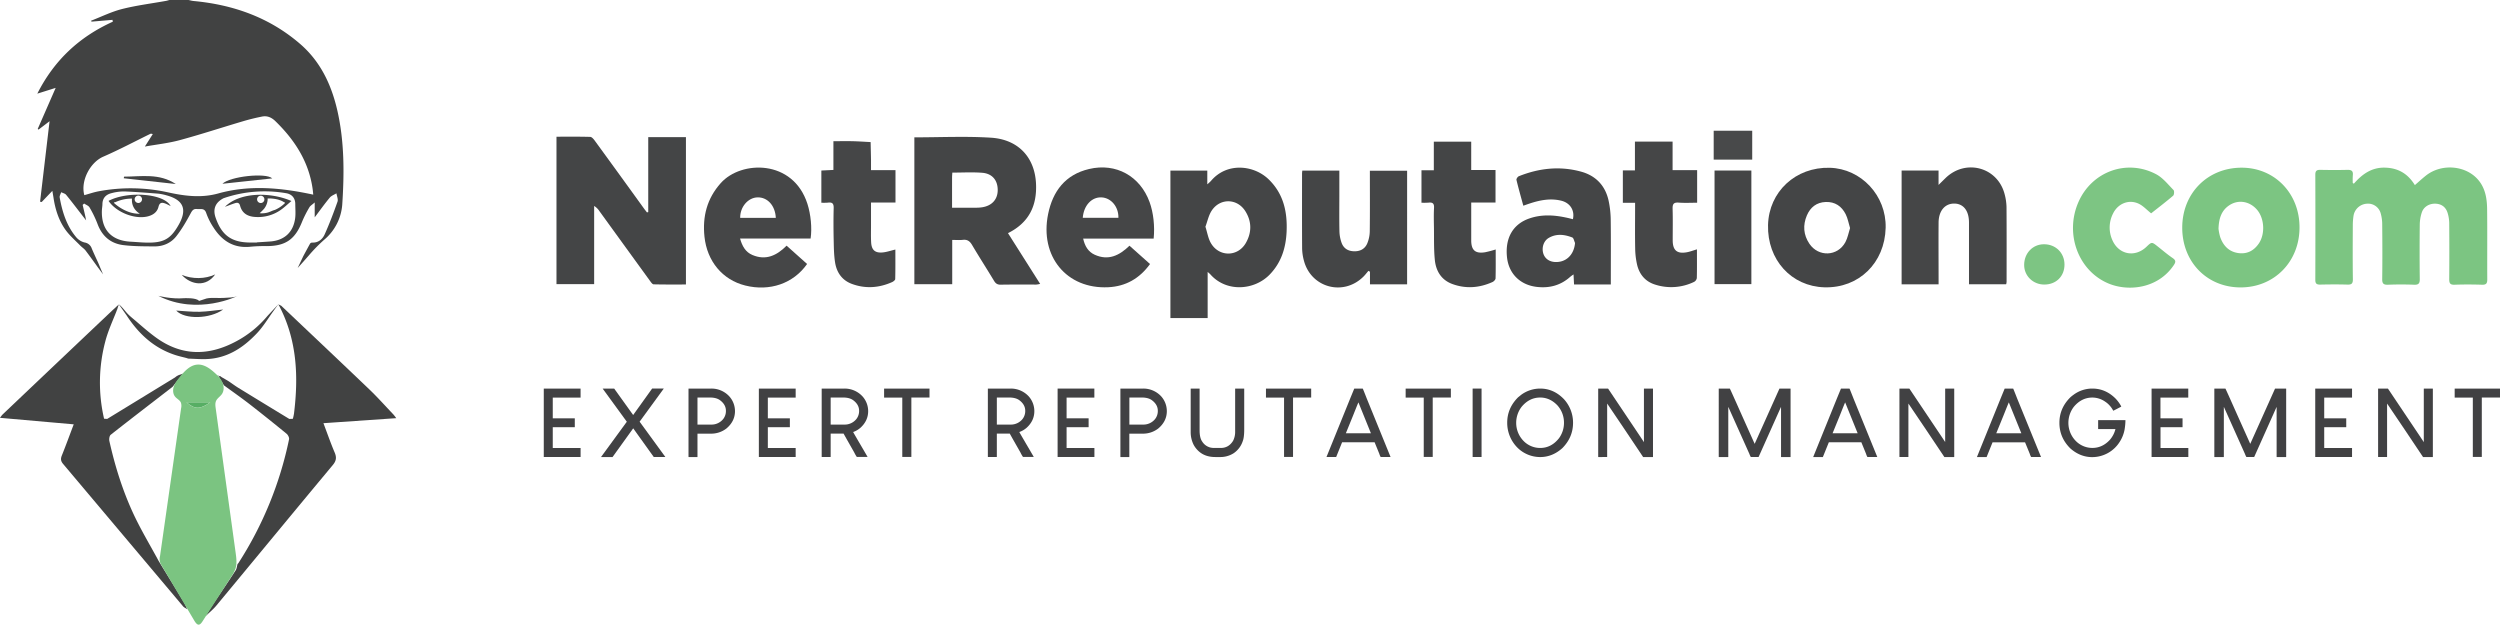 <svg xmlns="http://www.w3.org/2000/svg" viewBox="0 0 2349.32 587"><defs><style>.cls-1{fill:#414242;}.cls-2{fill:#57ae64;}.cls-3{fill:#474746;}.cls-4{fill:#7bc481;}.cls-5{fill:#444546;}.cls-6{fill:#7cc582;}.cls-7{fill:#454647;}.cls-8{fill:#7dc583;}.cls-9{fill:#48494a;}.cls-10{fill:#414143;}</style></defs><g id="Layer_2" data-name="Layer 2"><g id="Layer_1-2" data-name="Layer 1"><path class="cls-1" d="M91.73,251l1.72,2.37s0,0,0,0Z"/><path class="cls-1" d="M79.57,200.64l.9,4.29.09-.06Z"/><path class="cls-1" d="M175.89,572.56c-1.08-.9-2.92-1.66-3.81-2.72Q115.71,502.94,59.33,436c-2.3-2.71-2.46-4.91-1.2-8,3.76-9.38,7.23-18.89,11.15-29.24L0,392.65a28.35,28.35,0,0,1,2.35-3.06q51.63-49.05,103.33-98l.64-.58,5.35-4.94-.72,2.06-1.76,5.06v0c-3.66,9.16-7.77,18.18-10.23,27.64a150.85,150.85,0,0,0-1.16,72.66l2.93.18,62.45-38.19,1.11-.67,1.86-1.42,2-1,3.9-1.25-9.94,12.42c-19.38,15-38.82,29.84-58.05,45-1.25,1-1.69,4.13-1.26,6,5.26,23.47,12.41,46.42,22.54,68.22,7.07,15.19,15.77,29.61,23.75,44.38,7.88,12.85,15.82,25.67,23.6,38.59A41.64,41.64,0,0,1,175.89,572.56Z"/><path class="cls-1" d="M111,288.09c-.07.38-.15.76-.23,1.13-.49,1.31-1,2.62-1.53,3.93Z"/><path class="cls-1" d="M314.46,425.15c2,4.65,1.63,7.84-1.78,11.93-36.59,43.91-72.9,88.06-109.4,132.05-3,3.58-6.68,6.55-10,9.81,1.38-2.35,2.65-4.77,4.16-7,8-12,16.11-23.89,24-35.94,1.1-1.69,1.22-4,1.8-6.05a3.86,3.86,0,0,0,.72-.67,342.06,342.06,0,0,0,47.67-116.44c.32-1.55-.95-4.12-2.3-5.22q-17.22-14.13-34.78-27.81c-7.9-6.11-16.09-11.83-24.16-17.73-1.71-2.9-3.41-5.78-5.11-8.68l0,0,1.89.15v0l1,.8,5.66,3.28,1.37.86c2.86,1.95,5.64,4,8.59,5.85q24,14.72,48.09,29.35l3.33-.14a47.88,47.88,0,0,0,1.06-4.83c4.28-34.63,2.91-68.49-13.39-100.3l0-.08L261.5,286l2.77,1.31c27.67,26.24,55.43,52.42,83,78.8,7.81,7.49,15,15.6,22.49,23.45a42,42,0,0,1,2.59,3.4l-68.41,4.72C307.68,407.58,310.77,416.49,314.46,425.15Z"/><path class="cls-1" d="M209.72,290.86c-12.63,9-36.24,9.5-44.13,1,7.3.42,14.63,1.3,21.94,1.13C195,292.79,202.43,291.59,209.72,290.86Z"/><path class="cls-1" d="M170.78,258.32c10.06,4.09,22,4,31.42-.44C193.92,269.76,179.8,268.16,170.78,258.32Z"/><path class="cls-2" d="M197.61,378c-9.61,6.89-14.49,6.83-22.38,0Z"/><path class="cls-3" d="M202.18,350.85l2.08,1.57Z"/><path class="cls-3" d="M204.2,352.36c.31,0,.63.07.94.09,0,.3.09.6.14.89l0,0Z"/><path class="cls-1" d="M116.59,166c16.26-.06,33-3.42,48.62,6.93l-48.92-5.41Z"/><path class="cls-1" d="M209,172.7c7.05-6.94,41-10.65,46.83-5.06Z"/><path class="cls-1" d="M211.38,194.36c3.83-1.41,6.58-2.51,9.4-3.41,2.29-.73,4.07-.57,4.85,2.43,2,7.41,7.55,10.2,14.61,10.53a37.1,37.1,0,0,0,23.18-6.36c3.58-2.44,6.71-5.51,10.44-8.64C254.67,180.44,225.56,180.19,211.38,194.36Zm30.2-7a3.44,3.44,0,1,1,3.83,3.41l-.38,0a3.33,3.33,0,0,1-.84-.1A3.46,3.46,0,0,1,241.58,187.39Zm16.67,9.9-.11.05c-2.32.59-4.49,1.94-6.88,2.51a20.67,20.67,0,0,1-7.25.54,57.47,57.47,0,0,0,4.18-4.22,15.63,15.63,0,0,0,3.21-7.4,14.68,14.68,0,0,0,.11-2.22s9.24-.58,15.27,3.43l.91.2-.26.26q.22.17.45.36A30.65,30.65,0,0,1,258.25,197.29Z"/><path class="cls-1" d="M102,188.79c7.27,10.68,24.32,17.51,36.58,14.62,5-1.2,9.1-3.88,10.36-9.07,1.06-4.34,3.44-4.22,6.62-3,1.35.53,2.63,1.26,4.81,2.32C154,181.54,119.55,179.42,102,188.79Zm17,9.57c-.36-.15-.72-.3-1.08-.48l-.56-.26-.76-.37-.27-.14a42.19,42.19,0,0,1-9.31-6.46l.3-.14c-.1-.09-.19-.2-.3-.29l1.59-.32a36,36,0,0,1,15.42-3.25,15.18,15.18,0,0,0,.08,3.53,13.92,13.92,0,0,0,3.06,7,15.2,15.2,0,0,0,4.34,3.69A29.55,29.55,0,0,1,119,198.36Zm11.68-7.69a2.46,2.46,0,0,1-.67.08,2.58,2.58,0,0,1-.68-.08,3.46,3.46,0,1,1,1.35,0Z"/><path class="cls-1" d="M290.29,239.89l-1.35,1.5,1.31-1.5Z"/><path class="cls-1" d="M317,103.81c-5.58-24.26-15.83-46.06-35.1-62.65C253.14,16.39,219.21,4.41,181.89.94,180.3.78,178.74.32,177.16,0h-18c-1.06.29-2.12.64-3.19.84-13.76,2.48-27.71,4.21-41.24,7.63-10,2.54-19.47,7.25-29.17,11l.45.87,19.69-1.69.33,1.73C74.93,34.46,51.18,56.14,35.06,88l17.27-5.43-16.89,38.6.78.62,10.36-7.89-8.92,75.66,1.54.26c3.11-3.26,6.22-6.53,10-10.46.44,2.71.73,4.3,1,5.91,1.6,11,4.83,21.62,11.34,30.7,3.89,5.46,9.17,9.94,13.89,14.81,1.57,1.62,3.6,2.86,5,4.65,3,4,6,8.08,8.92,12.16.75,1,1.5,2.1,2.27,3.14l.21.31,1.74,2.33,3.31,4.48L94,251.08l-1.66-4c-.29-.65-.59-1.29-.89-1.94h0c-1.78-3.86-3.58-7.7-5.22-11.62a8.38,8.38,0,0,0-6.73-5.65,15.21,15.21,0,0,1-7.86-4.91c-9.07-10.77-13.1-23.81-15.55-37.4-.27-1.51.9-3.28,1.41-4.93,1.56.79,3.6,1.19,4.62,2.42,4.27,5.2,8.36,10.55,12.47,15.87l1.55,2,4.79,6.2-.45-2.15-.9-4.29c-.63-2.71-1.27-5.43-1.9-8.14l1.39-1.27c1.74,1.21,4.14,2,5.09,3.69a101.44,101.44,0,0,1,7.41,15.27c4.26,11.65,12.38,18.67,24.48,20.12,9.56,1.16,19.28,1.13,28.93,1.21,8.29.08,15.7-3.16,20.7-9.55,5.29-6.72,9.6-14.28,13.67-21.85,1.54-2.86,2.88-4.06,5.93-3.73,3.25.35,6.86-1.22,8.52,3.78a60.66,60.66,0,0,0,6.69,13.38c8.12,12.79,19.24,20,35.12,18.24a136.11,136.11,0,0,1,15-.56c17.85-.07,26.72-6.3,33.35-23.09a103.84,103.84,0,0,1,6.78-13.34c.85-1.5,2.63-2.46,5-4.6v14c5-6.65,9.36-12.75,14.13-18.5,1.52-1.84,4.17-2.75,6.3-4.08.39,2.64,1.78,5.64,1,7.87-3.63,10.33-7.54,20.6-12,30.58-2.07,4.59-5.9,8.14-11.79,7.84a2.61,2.61,0,0,0-2,1c-2.14,3.87-4.24,7.77-6.35,11.7l-3.58,7.54-1.74,3.66c3.59-3.92,7.11-7.93,10.61-11.94a146.16,146.16,0,0,1,14.5-14.76,47.76,47.76,0,0,0,16.79-32.69C323.58,162.76,323.68,133.05,317,103.81ZM168,211.1c-8.32,14.75-15.31,18-36.09,16.62-3.16-.22-6.32-.44-9.48-.62-17.92-1.08-27.32-11.4-26.68-29.32.08-2,.48-4,.51-6,.1-6,3.61-9.17,9-10.38a44.42,44.42,0,0,1,11.36-1.5c10.65.4,21.3,1.25,31.93,2.07a44.4,44.4,0,0,1,7.85,1.58C172.42,187.86,176.12,196.7,168,211.1Zm109.35-5.87c-1.8,13.15-10.23,20.73-23.48,21.7-4.16.3-8.32.55-12.48.82v.16h-6c-17.73,0-27.1-6.73-32.83-23.57-2.63-7.72-.27-13.79,6.89-17.73a5.39,5.39,0,0,1,.91-.43,118.53,118.53,0,0,1,58.62-4.6c5.21.88,8.5,4.46,8.51,10.2C277.5,196.27,277.94,200.82,277.35,205.23Zm-72.19-23.45c-16.25,4.52-32,2.38-47.92-1.16a162.75,162.75,0,0,0-64.14-.93c-4.7.84-9.25,2.45-13.87,3.71-3.65-13.48,5.46-30.78,17.74-36.14,14.94-6.51,29.38-14.17,44-21.33.54-.26,1.11-.46,2.61.07l-7.45,11.72c11.3-2,22.23-3.17,32.69-6,19.93-5.41,39.59-11.86,59.4-17.73,5.9-1.75,11.9-3.24,17.93-4.43,4.88-1,8.93.69,12.64,4.3,18.17,17.69,31.37,38,35,63.65.26,1.77.39,3.58.58,5.41C264.27,176.43,234.72,173.54,205.16,181.78Z"/><path class="cls-1" d="M148.74,278s12.54,3.26,24.06,2.23c0,0,11.82-.68,14.25,2.57,0,0,6.58-2.22,7.07-2.32,5.35-1.08,11-.12,16.38-.54,3.91-.31,9.41-.13,13-1.94C223.48,278,186,296.94,148.74,278Z"/><path class="cls-1" d="M261.5,286l-4.5,6.21c-5.15,7.11-9.43,14.43-15.5,20.89-13.1,13.91-28.32,23.81-48.16,24.36-5.46.16-10.93-.3-16.4-.46l-1.77-.58c-3-.79-6.14-1.47-9.16-2.39-20.7-6.33-35.56-19.95-47.09-37.74L111.67,286c3.14,2.35,5.7,6.2,8.42,9,2.47,2.58,5.37,4.78,8.08,7.12,6.06,5.24,12.12,10.52,18.62,15.22,24.2,17.52,49.55,17.19,75.28,3.36a98,98,0,0,0,29.17-23.69Z"/><path class="cls-4" d="M193.42,579.06l-3.15,4.9c-2.89,4.53-5,3.82-7.8-.93L152,531.57a10.49,10.49,0,0,1-1.62-9q9.91-69.49,19.82-139a9.83,9.83,0,0,0-.19-5.17c-1-2.43-3.78-3.6-5.45-5.64-2.16-2.63-2.29-6.48-1.17-9.7s3.28-5.94,5.42-8.59c4.46-5.54,9.82-11.5,16.92-11.86,6-.31,11.31,3.51,15.76,7.48,2.93,2.62,5.78,5.47,7.42,9s1.83,8-.39,11.25c-1.62,2.34-4.34,3.87-5.49,6.47-.94,2.14-.64,4.59-.32,6.91l18.76,135.9c.67,4.91,1.33,10-.17,14.72a33.49,33.49,0,0,1-4.07,7.74L199.1,570.24ZM197.61,378H175.23C183.12,384.83,188,384.89,197.61,378Z"/><path class="cls-5" d="M609.17,199.32V128.86h35.42V267.35c-10.18,0-20.26.11-30.33-.15-1.18,0-2.49-1.95-3.43-3.23q-23.77-32.72-47.49-65.49a15.73,15.73,0,0,0-5-4.94V267h-35.4V128.47c10.77,0,21.23-.14,31.68.17,1.49,0,3.22,2.06,4.31,3.56q23.25,31.88,46.32,63.87c.87,1.19,1.81,2.34,2.71,3.52Z"/><path class="cls-6" d="M2212,172.6c7.75-8.89,16.62-15.31,29-15.07s21.65,5.53,28.31,16.41c3.64-3.15,6.88-6.14,10.33-8.88,15.09-12,38.79-9.64,50.15,5.14,6,7.76,7.32,17.09,7.43,26.45.26,22,0,43.95.14,65.92,0,3.54-.84,5.09-4.75,5-8.65-.28-17.32-.33-26,0-4.16.15-5-1.44-5-5.2q.21-26.22,0-52.44a34.38,34.38,0,0,0-1.5-9.76c-1.77-5.79-6-8.69-11.85-8.77-5.61-.07-10.68,3-12.42,8.24a38.16,38.16,0,0,0-1.91,11.21q-.29,25.71,0,51.43c.05,4.2-1.27,5.44-5.43,5.28-8.14-.33-16.31-.31-24.46,0-4.07.14-5.46-1-5.41-5.23.23-17.14.17-34.29,0-51.43a37.6,37.6,0,0,0-1.4-10.31,12.3,12.3,0,0,0-13.21-9.15,13.5,13.5,0,0,0-12.32,11.18A59.58,59.58,0,0,0,2211,212c-.08,16.81-.17,33.63.06,50.44.06,4.09-1.29,5.14-5.14,5-8.48-.23-17-.19-25.46,0-3.36.07-4.71-.82-4.69-4.45q.16-49.44,0-98.88c0-3.63,1.38-4.56,4.73-4.49,8.48.16,17,.21,25.46,0,3.92-.1,5.51,1.17,5.05,5.15a64.18,64.18,0,0,0-.05,7.21Z"/><path class="cls-5" d="M859.25,129.07c24.35,0,48.2-1.18,71.89.32,25.82,1.62,41.24,18.47,42.43,43.15,1,20.64-6.53,36.72-26.34,46.55l30.22,47.68a23.41,23.41,0,0,1-3.66.65c-11.15,0-22.31-.1-33.46.1-3.13.06-4.73-1.17-6.26-3.71-6.79-11.26-13.92-22.3-20.6-33.62-2.13-3.61-4.51-5.28-8.73-4.79-3.08.36-6.24.07-9.91.07v41.58H859.25Zm35.43,66.12c8.17,0,15.47,0,22.76,0a38.35,38.35,0,0,0,5.46-.39c9.4-1.46,14.8-7.58,14.68-16.54s-5.19-15.16-14.57-15.89c-9.2-.72-18.51-.16-28.08-.16-.08,1.56-.23,3-.24,4.47C894.67,175.94,894.68,185.21,894.68,195.19Z"/><path class="cls-5" d="M1134.87,298.89h-35V160.3h34.66v12.91A43,43,0,0,0,1138,170c15-17.78,40.4-14.93,54.31-1.35s17.55,30.55,16.75,49c-.67,15.2-4.94,29.07-15.91,40.38-14.43,14.87-40.66,16.86-55.72-.17-.53-.6-1.2-1.1-2.57-2.34Zm-2.1-85.83c1.77,5.54,2.56,10.81,5,15.14,7.56,13.4,25.37,13.43,33,.09,5.64-9.85,5.6-20.2-.52-29.88-7.66-12.11-23.78-12.41-31.62-.42C1135.75,202.39,1134.68,208,1132.77,213.06Z"/><path class="cls-7" d="M1787,160.24h34.71v13.54c2.67-2.62,4.59-4.53,6.53-6.42,19-18.48,49.15-10.23,55.61,15.3a50.62,50.62,0,0,1,1.73,11.83c.16,23.47.09,46.95.07,70.43a13.36,13.36,0,0,1-.4,2.2h-34.93v-5.5q0-26.22,0-52.45c0-11.16-5.2-17.79-13.82-17.87-8.77-.08-14.66,6.8-14.75,17.81-.14,17.48,0,35,0,52.45v5.62H1787Z"/><path class="cls-6" d="M2160.92,213.75c0,32.21-23.75,56.34-55.36,56.34s-54.89-24-54.85-56.16c0-32.36,23.88-56.39,55.91-56.35C2137.59,157.61,2161,181.78,2160.92,213.75ZM2084.8,215a46.94,46.94,0,0,0,1.59,7.81c2.86,8.07,8.18,13.75,17,15,8.19,1.15,14.57-2.14,19.23-8.91,6.13-8.92,5.39-23.58-1.63-31.79s-18.13-10-26.85-3.66C2087.47,198.29,2085.08,205.46,2084.8,215Z"/><path class="cls-5" d="M1772,214c-.78,33.07-25.2,56.9-57.45,56-31.17-.82-53.93-25.93-53.08-58.56.83-31.36,26-54.64,58.06-53.77C1749.07,158.48,1772.71,183.84,1772,214Zm-33.45.33c-1.39-4.58-2.13-9.1-4.1-13-3.79-7.55-10.07-11.87-18.85-11.52-8.56.34-14.36,5-17.62,12.59-3.91,9.2-3.28,18.29,2.35,26.64,8.57,12.69,26.54,12,33.83-1.47C1736.33,223.55,1737.1,218.83,1738.56,214.3Z"/><path class="cls-5" d="M1322.3,267.21h-34.9V255.36l-1.44-.85c-1.65,1.91-3.17,4-5,5.72-18.84,18.36-49.06,10-55.66-15.38a46.94,46.94,0,0,1-1.66-11.33c-.15-23.48-.08-47-.07-70.44,0-.8.14-1.6.24-2.74h34.81v24.1c0,11-.16,22,.09,33a34.15,34.15,0,0,0,2,10.69c1.85,5.16,5.94,7.82,11.52,8,5.74.22,10.32-2.08,12.57-7.27a30.8,30.8,0,0,0,2.41-11.54c.24-18.8.1-37.61.1-56.88h35Z"/><path class="cls-5" d="M1478.1,206c1.89-8.21-2.55-15.35-11-17.41-10.05-2.46-19.82-.56-29.43,2.59-1.87.61-3.73,1.28-6.16,2.12-2.25-8.25-4.52-16.2-6.45-24.23-.23-1,1.15-3,2.23-3.46,19.08-7.63,38.7-9.79,58.64-4.27,13.79,3.82,22.62,13.16,25.71,27.2a90.46,90.46,0,0,1,2,18.29c.24,18.47.09,36.94.09,55.41v5.05h-34.56c-.15-2.91-.29-5.8-.48-9.4a33,33,0,0,0-2.92,2.08c-9,8.15-19.55,11-31.4,9.66-15.69-1.74-26.45-12.32-28.17-27.64-2-18.26,5.5-31.46,21.2-36.78,11-3.75,22.27-3.28,33.51-.91C1473.32,204.76,1475.7,205.38,1478.1,206Zm2,22.29c-.84-1.77-1.27-4.61-2.6-5.13-7.31-2.83-14.86-3.8-22.08.4-4.55,2.64-6.65,8.48-5.35,13.91,1.2,5,5.23,8.29,10.81,8.72C1471.44,246.94,1479.15,239.63,1480.12,228.24Z"/><path class="cls-7" d="M758.44,248.07c-12.9,18.44-35.2,26-58.14,20.23C679.05,263,664.42,245.6,662,222.36c-1.95-18.87,2.31-35.76,15.36-50.35,19.17-21.43,67.94-22.45,81.4,19.56,3.15,9.85,4.44,22.7,3,32.56H695.45c2.06,7.28,5.16,12.75,11.6,15.49,12.7,5.39,22.94.5,32.15-8.76Zm-29.39-43.33c-.53-11.54-7.8-19.48-17.18-19.26-8.91.2-16.48,9-16.3,19.26Z"/><path class="cls-7" d="M1061.41,230.9l19.3,17.22c-9.86,13.61-22.84,21-39.26,21.8-39.06,1.92-64.58-29-56.52-68.72,4.39-21.61,16.2-37.13,38.52-42.39,25.33-6,48,6.72,56.87,31.16,3.55,9.81,5,22.6,3.8,34.27h-66.25c1.59,7.06,4.71,12.33,10.82,15.12C1041.51,245.2,1051.89,240.16,1061.41,230.9ZM1051,204.65c.26-10.25-6.78-18.69-15.78-19.16-9.28-.49-16.81,7.52-17.72,19.16Z"/><path class="cls-7" d="M1594.67,234.31c0,9.41.1,18.22-.12,27a5.08,5.08,0,0,1-2.59,3.59,49.21,49.21,0,0,1-37,2.41c-8.93-2.91-14.4-9.54-16.53-18.54a73,73,0,0,1-1.81-15.31c-.25-12.49-.08-25-.08-37.47v-5.43h-11.5V160.12h11.35V133.05h35.39v26.81h23.07v30.65c-5.85,0-11.63.34-17.34-.11-4.84-.38-5.85,1.5-5.71,5.92.29,9.81.09,19.65.09,29.47,0,9.53,4.11,13,13.52,11.22C1588.33,236.46,1591.11,235.37,1594.67,234.31Z"/><path class="cls-7" d="M771.85,190.5V160.25l11.33-.56v-27c6.29,0,12-.12,17.77,0s11.47.54,17.2.83c.12,5.63.27,11.27.36,16.9,0,3,0,5.9,0,9.45h23v30.47h-23c0,7.72,0,14.81,0,21.91,0,5.15-.17,10.32.12,15.47.4,7.29,3.73,10.22,11,9.49,3.72-.37,7.35-1.66,11.77-2.71,0,9.28.09,18.5-.14,27.72,0,1-1.73,2.35-2.94,2.89-12.39,5.51-25.11,6.4-37.88,1.66-9.06-3.36-14.13-10.62-15.64-19.82-1.18-7.17-1.22-14.55-1.38-21.85-.21-9.81-.25-19.64,0-29.45.13-4.17-1.13-5.78-5.3-5.23A50.9,50.9,0,0,1,771.85,190.5Z"/><path class="cls-8" d="M2021.48,200.48c-4.14-3.31-7.37-6.92-11.39-8.91-9.21-4.55-19.67-.51-24.35,9a28.84,28.84,0,0,0-.67,25.12c6,13.63,21.16,16.53,31.94,6.3,5.06-4.8,5.06-4.79,10.49-.51,4.7,3.7,9.24,7.62,14.18,11,3.24,2.2,3,3.87,1,6.8-15.08,22.23-43,24.83-61.38,17.08-28.51-12-41.17-46.93-28.08-76.59,12.61-28.58,45.33-40.62,72.94-26.05,6.33,3.33,11.19,9.59,16.36,14.86.87.89.64,4.49-.36,5.34C2035.36,189.72,2028.23,195.15,2021.48,200.48Z"/><path class="cls-5" d="M1335.8,190.5V160h11.6V133.11h35.14v26.65h22.84v30.58h-22.83v14.34c0,7.15,0,14.31,0,21.46.1,9.1,3.9,12.36,13,10.92a101.67,101.67,0,0,0,10-2.63c0,9.23.11,18.19-.13,27.15,0,1.2-1.62,2.88-2.88,3.45-12.35,5.57-25.08,6.54-37.86,1.82-10.31-3.82-15.31-12.28-16.33-22.63-1-9.89-.67-19.92-.82-29.89-.1-6.32-.28-12.66.07-19,.22-4.12-1.31-5.35-5.15-4.9A60.51,60.51,0,0,1,1335.8,190.5Z"/><path class="cls-5" d="M1611.2,160.25h34.61V267H1611.2Z"/><path class="cls-8" d="M1940.06,248.62c0,11-7.85,18.8-19,18.78-10.58,0-18.95-8.18-18.9-18.43,0-11,8-19.38,18.52-19.44C1931.77,229.46,1940.05,237.63,1940.06,248.62Z"/><path class="cls-9" d="M1646.61,122.85V150H1610.4V122.85Z"/><path class="cls-10" d="M577.16,365.15,595,390q1.72-2.2,17.8-24.83l.09-.05h10.81v.14l-22.63,31,24.12,33.09v.13H614.38q-.4-.44-14.28-19.91-4.89-6.76-5-7H595l-19.38,26.94H565l-.13-.13,23.38-32,.79-1.06L566.35,365.2l0-.05Z"/><path class="cls-10" d="M647.14,365.15h21.18a22.75,22.75,0,0,1,17.31,7.65,20.83,20.83,0,0,1,5.06,13.53q0,9.59-8.13,16.4a23.34,23.34,0,0,1-14.37,4.79H655.44v21.84l-.08.13h-8.22l-.13-.13V365.29Zm8.3,8.57V399h13.28a14,14,0,0,0,10.89-5.23,12.08,12.08,0,0,0,2.55-7.16V386q0-5.76-5.53-9.89-3.43-2.55-9.54-2.55H655.58Z"/><path class="cls-10" d="M713.12,365.15h34.54l.05.05v8.43H721.56V393.1h20.7l0,0v8.35l0,0h-20.7V421h26.15v8.44l-.05,0H713.12l0,0V365.2Z"/><path class="cls-10" d="M511,365.15h34.54l.05.05v8.43H519.45V393.1h20.7l0,0v8.35l0,0h-20.7V421H545.6v8.44l-.05,0H511l0,0V365.2Z"/><path class="cls-10" d="M772.29,365.15h21.18a22.78,22.78,0,0,1,17.32,7.65,20.82,20.82,0,0,1,5.05,13.53q0,9.06-7.25,15.65a21.2,21.2,0,0,1-6.85,4q0,.23,8.61,14.9l4.92,8.44-.09.09h-10a30.24,30.24,0,0,1-2.42-4.22q-9.31-16.35-10-17.71H780.6v21.84l-.09.13h-8.22l-.13-.13V365.29Zm8.31,8.57V399h13.27a14,14,0,0,0,10.9-5.23,12.08,12.08,0,0,0,2.55-7.16V386q0-5.76-5.54-9.89-3.42-2.55-9.54-2.55H780.73Z"/><path class="cls-10" d="M830.81,365.15h42.62l.05.05v8.39l-.05,0h-17v55.82l0,0H847.9l0,0V373.63H830.81l0,0V365.2Z"/><path class="cls-10" d="M928.45,365.15h21.18A22.78,22.78,0,0,1,967,372.8a20.88,20.88,0,0,1,5,13.53q0,9.06-7.25,15.65a21.12,21.12,0,0,1-6.86,4q0,.23,8.62,14.9l4.92,8.44-.09.09h-10a31,31,0,0,1-2.41-4.22q-9.32-16.35-10-17.71H936.76v21.84l-.09.13h-8.22l-.13-.13V365.29Zm8.31,8.57V399H950a14,14,0,0,0,10.9-5.23,12.13,12.13,0,0,0,2.54-7.16V386q0-5.76-5.53-9.89-3.44-2.55-9.54-2.55H936.89Z"/><path class="cls-10" d="M993.86,365.15h34.54l0,.05v8.43H1002.3V393.1H1023l0,0v8.35l0,0h-20.7V421h26.15v8.44l0,0H993.86l0,0V365.2Z"/><path class="cls-10" d="M1053,365.15h21.18a22.78,22.78,0,0,1,17.32,7.65,20.82,20.82,0,0,1,5,13.53q0,9.59-8.13,16.4a23.3,23.3,0,0,1-14.37,4.79h-12.74v21.84l-.09.13H1053l-.13-.13V365.29Zm8.31,8.57V399h13.27a14,14,0,0,0,10.9-5.23,12.08,12.08,0,0,0,2.55-7.16V386q0-5.76-5.54-9.89-3.42-2.55-9.54-2.55h-11.51Z"/><path class="cls-10" d="M1119,365.15h8.21l.09.14v39.15q0,7.08,2.42,10.46a12.76,12.76,0,0,0,7.38,5.58,16,16,0,0,0,3.78.48h6.29q7.5,0,11.64-6.81a18.26,18.26,0,0,0,1.89-8.52V365.29l.13-.14h8.26l.14.14v38.14q0,7.65-1.37,11.07a21.9,21.9,0,0,1-8.79,11.56,23.29,23.29,0,0,1-12.92,3.43H1142q-10,0-16.13-6a22.68,22.68,0,0,1-4.09-5.36,26.19,26.19,0,0,1-2.86-12V365.29Z"/><path class="cls-10" d="M1189.53,365.15h42.62l0,.05v8.39l0,0H1215.1v55.82l0,0h-8.44l0,0V373.63h-17l0,0V365.2Z"/><path class="cls-10" d="M1280.6,365.15q.14,0,3.82,9.45l22.33,54.85-.09,0h-9.18a11.91,11.91,0,0,1-1.28-2.95l-4.44-10.89h-30.54l-5.58,13.84h-9.1v0l22.24-54.89,3.87-9.41Zm-15.86,42h23.55l-11.73-29q-.13,0-4.84,11.86Z"/><path class="cls-10" d="M1320.79,365.15h42.63l0,.05v8.39l0,0h-17.05v55.82l0,0h-8.44l0,0V373.63h-17l0,0V365.2Z"/><path class="cls-10" d="M1383.87,365.15h8.39l0,.05v64.25l0,0h-8.39l0,0V365.2Z"/><path class="cls-10" d="M1447.22,365.15h.13q12.75,0,22.37,10a32.79,32.79,0,0,1,8.52,22.19q0,13.62-10.06,23.78-9.36,8.38-20.83,8.39a30.37,30.37,0,0,1-20.74-8.22,33,33,0,0,1-10.24-23.9v-.18q0-13.62,10.19-23.82l3-2.42A30.16,30.16,0,0,1,1447.22,365.15Zm-22.41,32.13a24.28,24.28,0,0,0,7.91,18.06,21.76,21.76,0,0,0,14.63,5.62q10.55,0,17.8-9.31a24.45,24.45,0,0,0,4.57-14v-.57a24.22,24.22,0,0,0-6.29-16.26q-7-7.24-16.08-7.25-10.15,0-17.4,8.66A24.74,24.74,0,0,0,1424.81,397.28Z"/><path class="cls-10" d="M1502,365.15h9.14l30.85,46,2.81,4.26h.05V365.29l.13-.14h8.26l.13.14v64.07l-.13.13h-9.14q-2.37-3.35-17.54-26.19l-16.26-24.08v50.14l-.08.13H1502l-.13-.13V365.29Z"/><path class="cls-10" d="M1615.28,365.15h10.29q.26.27,11.47,25.45L1648.86,417h.09l23.24-51.81h10.33l.13.14v64.07l-.13.13h-8.74l-.09-.13V382.51h-.09l-20.92,46.76-.17.18h-7.21a15.27,15.27,0,0,1-1.32-2.82l-19.77-44.12h-.09v46.85l-.09.13h-8.75l-.13-.13V365.29Z"/><path class="cls-10" d="M1738,365.15q.12,0,3.82,9.45l22.32,54.85-.08,0h-9.19a12.18,12.18,0,0,1-1.27-2.95l-4.44-10.89h-30.54L1713,429.49h-9.1v0l22.23-54.89,3.87-9.41Zm-15.87,42h23.56l-11.74-29c-.08,0-1.7,3.95-4.83,11.86Z"/><path class="cls-10" d="M1785.13,365.15h9.14l30.85,46,2.81,4.26h0V365.29l.13-.14h8.26l.13.14v64.07l-.13.13h-9.14q-2.37-3.35-17.53-26.19l-16.26-24.08v50.14l-.09.13h-8.22l-.13-.13V365.29Z"/><path class="cls-10" d="M1891.81,365.15q.14,0,3.82,9.45L1918,429.45l-.09,0h-9.19a12.7,12.7,0,0,1-1.27-2.95L1903,415.65h-30.54l-5.58,13.84h-9.1v0L1880,374.56l3.86-9.41Zm-15.87,42h23.56l-11.74-29q-.12,0-4.83,11.86Z"/><path class="cls-10" d="M1966.14,365.15h.13q12.27,0,21.62,9.23a33.37,33.37,0,0,1,5.06,6.73l.48,1q-6.37,3.35-7.56,3.87a21.77,21.77,0,0,0-3.29-4.79,20.67,20.67,0,0,0-4.09-3.6,21.2,21.2,0,0,0-12.22-4q-10.15,0-17.4,8.66a24.74,24.74,0,0,0-5.14,15,24.28,24.28,0,0,0,7.91,18.06,21.76,21.76,0,0,0,14.63,5.62q9.32,0,16.31-7.47a24.22,24.22,0,0,0,5.36-10.24h-16.18l-.08-.13V394.9l0,0v-.09l17.53,0h8l.13.13a56,56,0,0,1-.83,8.83,32,32,0,0,1-4.44,11.25,30.54,30.54,0,0,1-25.89,14.55q-11.34,0-20.61-8.17-10.27-10.15-10.28-23.95v-.18q0-13.62,10.2-23.82a30.48,30.48,0,0,1,3.07-2.46A29.41,29.41,0,0,1,1966.14,365.15Z"/><path class="cls-10" d="M2021.84,365.15h34.54l0,.05v8.43h-26.14V393.1H2051l0,0v8.35l0,0h-20.7V421h26.14v8.44l0,0h-34.54l0,0V365.2Z"/><path class="cls-10" d="M2081,365.15h10.28q.27.27,11.47,25.45L2114.58,417h.09l23.25-51.81h10.33l.13.14v64.07l-.13.13h-8.75l-.09-.13V382.51h-.08l-20.92,46.76-.18.18H2111a15.27,15.27,0,0,1-1.32-2.82l-19.78-44.12h-.09v46.85l-.08.13H2081l-.13-.13V365.29Z"/><path class="cls-10" d="M2175.69,365.15h34.54l.05.05v8.43h-26.15V393.1h20.7l0,0v8.35l0,0h-20.7V421h26.15v8.44l-.05,0h-34.54l0,0V365.2Z"/><path class="cls-10" d="M2234.86,365.15H2244l30.85,46,2.81,4.26h.05V365.29l.13-.14h8.26l.13.14v64.07l-.13.13H2277q-2.37-3.35-17.53-26.19l-16.26-24.08v50.14l-.09.13h-8.22l-.13-.13V365.29Z"/><path class="cls-10" d="M2306.65,365.15h42.62l.05.05v8.39l-.05,0h-17.05v55.82l0,0h-8.44l0,0V373.63h-17l-.05,0V365.2Z"/></g></g></svg>